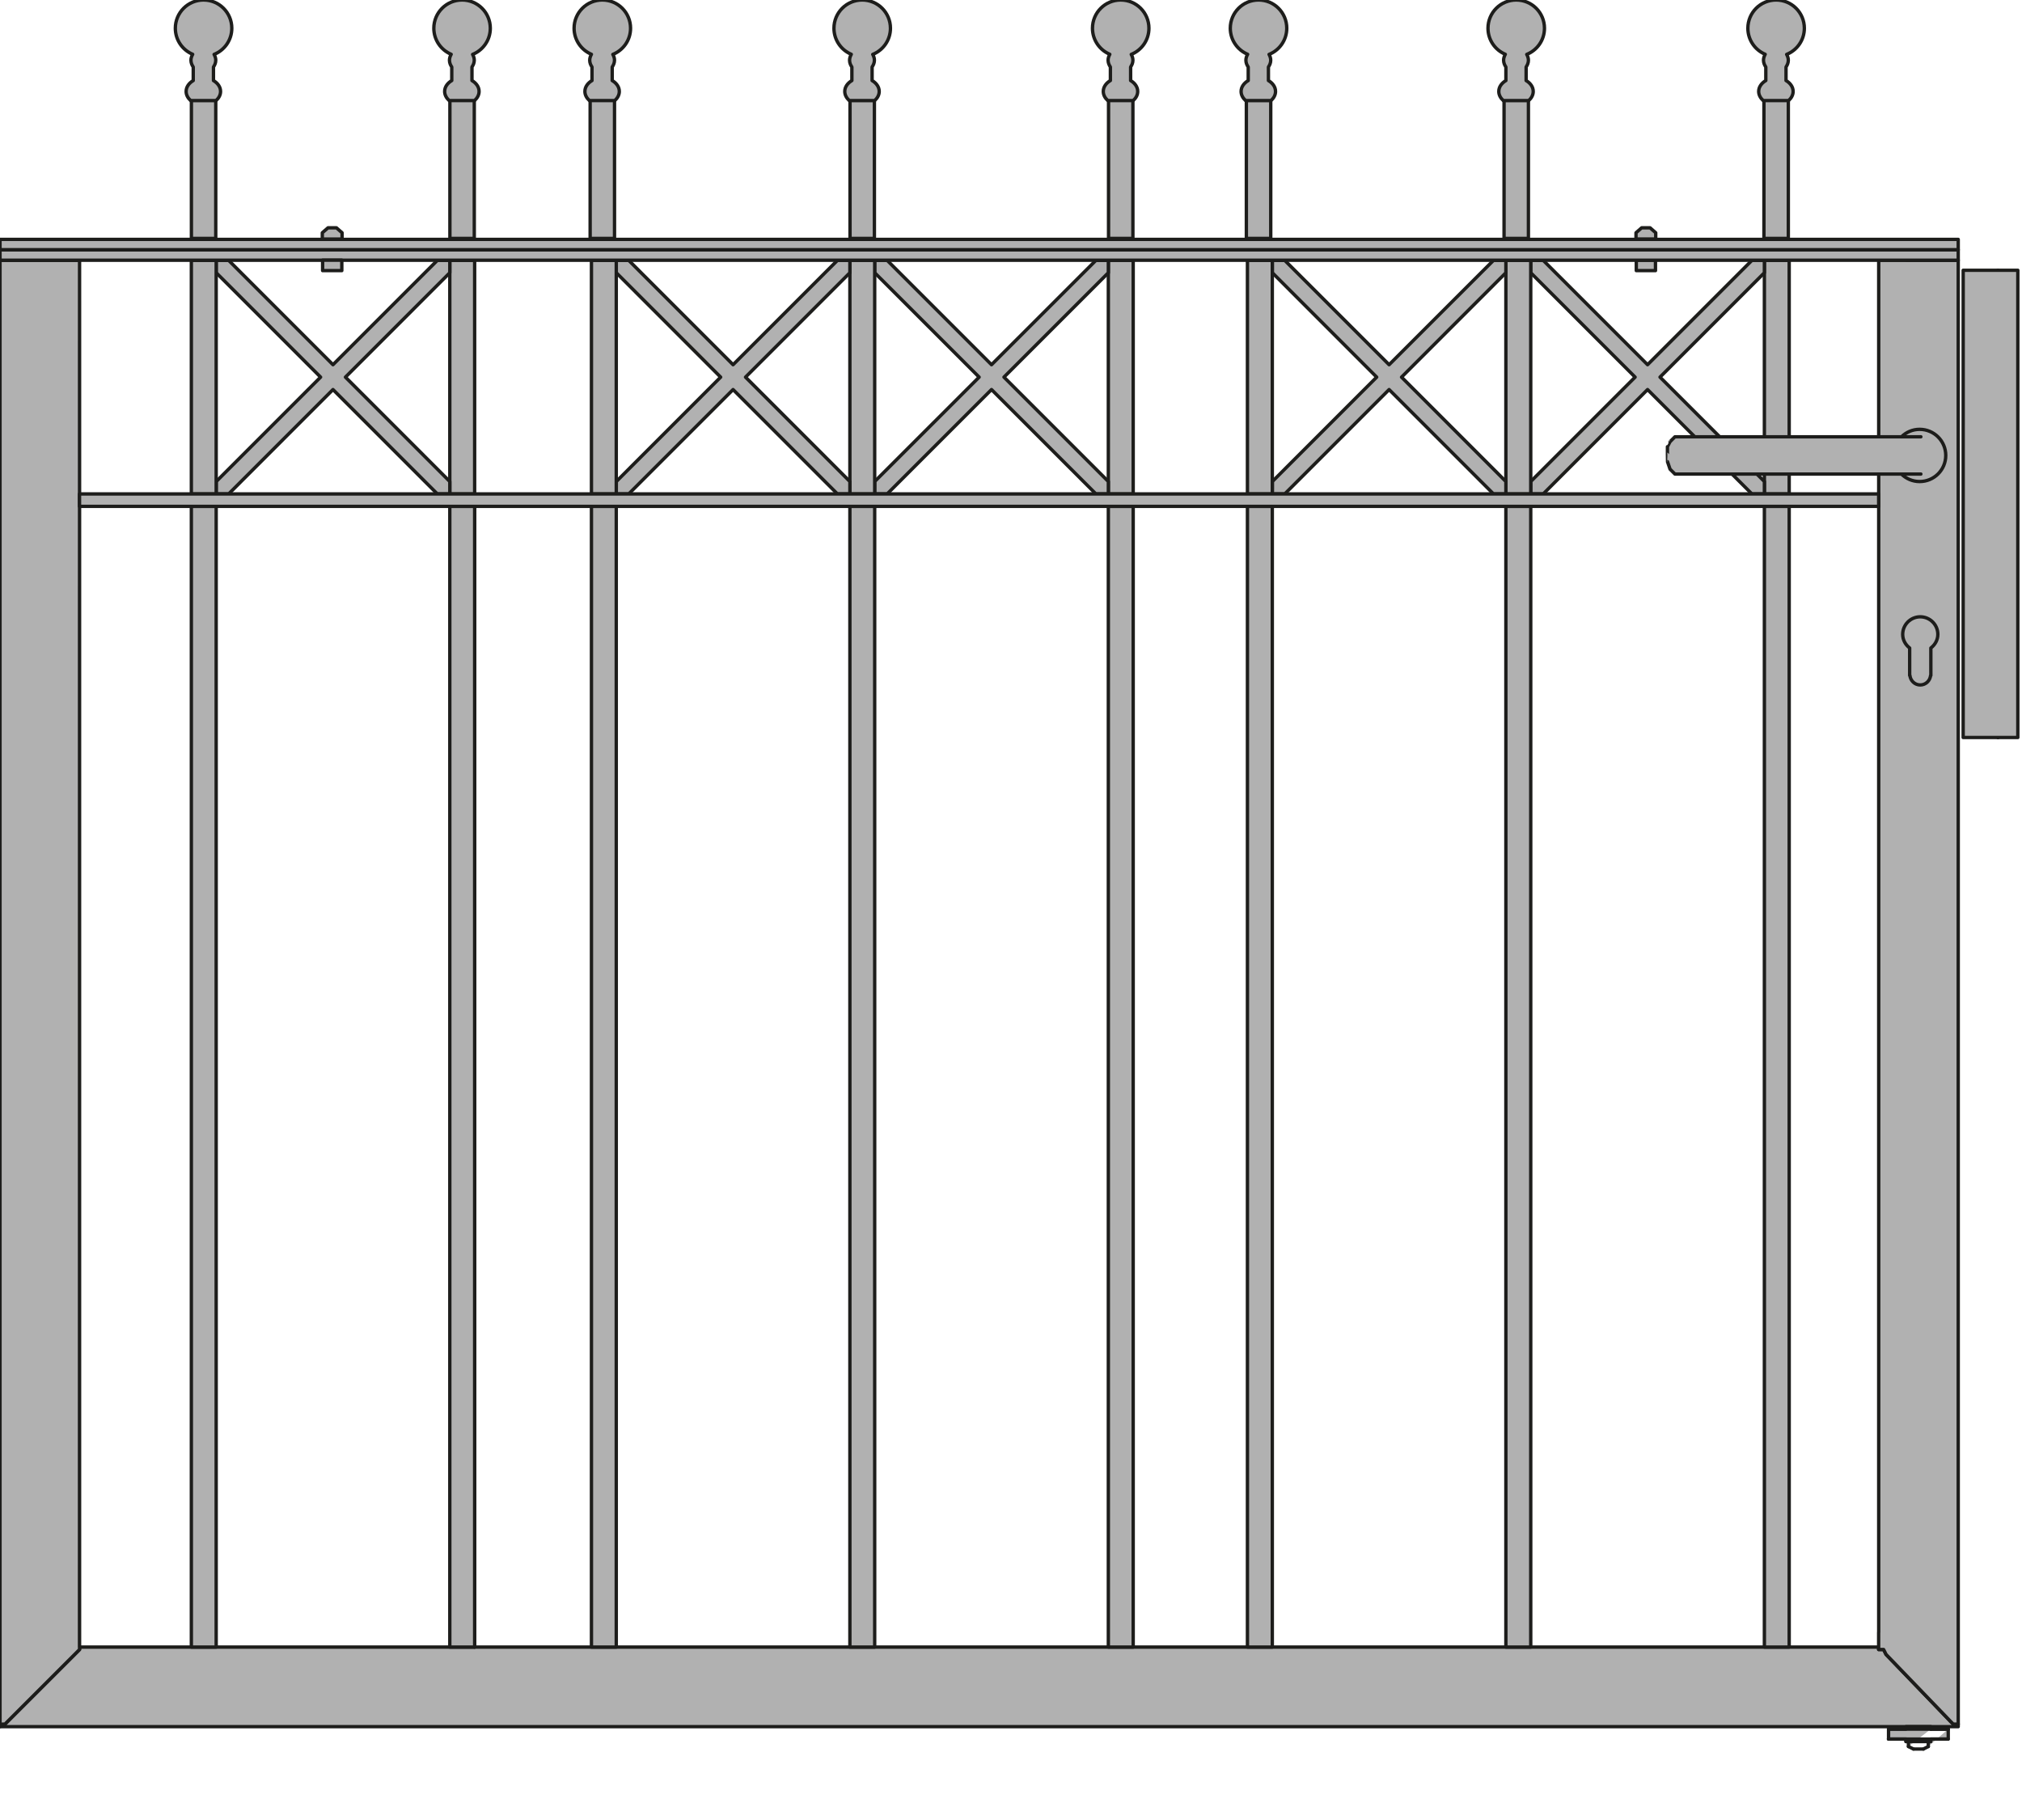 <?xml version="1.0" encoding="iso-8859-1"?>
<!-- Generator: Adobe Illustrator 20.1.0, SVG Export Plug-In . SVG Version: 6.00 Build 0)  -->
<svg version="1.1" preserveAspectRatio="none" id="Ebene_1" xmlns="http://www.w3.org/2000/svg"
	xmlns:xlink="http://www.w3.org/1999/xlink" x="0px" y="0px" viewBox="-37.423 -1.187 150 135" width="150" height="135"
	style="enable-background:new -37.423 -1.187 150 135;" xml:space="preserve">
	<g>

		<polyline
			style="fill:#B1B1B1;stroke:#1D1D1B;stroke-width:0.25;stroke-linecap:round;stroke-linejoin:round;stroke-miterlimit:10;"
			points="
		-31.525,120.987 101.942,120.987 101.942,121.169 102.311,121.169 102.497,121.54 102.5,121.54 107.29,126.517 107.475,126.702 
		107.844,126.702 107.844,126.89 -37.421,126.89 -37.238,126.702 -37.052,126.702 -36.868,126.517 -31.892,121.54 -31.522,121.169 
		-31.522,120.987 	" />

		<line
			style="fill:#B1B1B1;stroke:#1D1D1B;stroke-width:0.25;stroke-linecap:round;stroke-linejoin:round;stroke-miterlimit:10;"
			x1="102.5" y1="18.124" x2="107.29" y2="18.124" />

		<path
			style="fill:#B1B1B1;stroke:#1D1D1B;stroke-width:0.25;stroke-linecap:round;stroke-linejoin:round;stroke-miterlimit:10;"
			d="
		M-23.044,36.374" />

		<path
			style="fill:#B1B1B1;stroke:#1D1D1B;stroke-width:0.25;stroke-linecap:round;stroke-linejoin:round;stroke-miterlimit:10;"
			d="
		M-23.044,120.433" />

		<line
			style="fill:#B1B1B1;stroke:#1D1D1B;stroke-width:0.25;stroke-linecap:round;stroke-linejoin:round;stroke-miterlimit:10;"
			x1="-2.212" y1="120.987" x2="-2.212" y2="36.374" />

		<line
			style="fill:#B1B1B1;stroke:#1D1D1B;stroke-width:0.25;stroke-linecap:round;stroke-linejoin:round;stroke-miterlimit:10;"
			x1="110.794" y1="53.518" x2="110.794" y2="53.518" />

		<line
			style="fill:#B1B1B1;stroke:#1D1D1B;stroke-width:0.25;stroke-linecap:round;stroke-linejoin:round;stroke-miterlimit:10;"
			x1="110.794" y1="18.86" x2="110.794" y2="18.86" />
		<g>

			<line
				style="fill:#B1B1B1;stroke:#1D1D1B;stroke-width:0.25;stroke-linecap:round;stroke-linejoin:round;stroke-miterlimit:10;"
				x1="110.797" y1="18.86" x2="110.797" y2="53.518" />

			<polygon
				style="fill:#B1B1B1;stroke:#1D1D1B;stroke-width:0.25;stroke-linecap:round;stroke-linejoin:round;stroke-miterlimit:10;"
				points="
			112.267,18.86 108.214,18.86 108.212,53.518 112.267,53.518 		" />
		</g>

		<path
			style="fill:#B1B1B1;stroke:#1D1D1B;stroke-width:0.25;stroke-linecap:round;stroke-linejoin:round;stroke-miterlimit:10;"
			d="
		M86.83,33.976" />
		<g>

			<line
				style="fill:#B1B1B1;stroke:#1D1D1B;stroke-width:0.25;stroke-linecap:round;stroke-linejoin:round;stroke-miterlimit:10;"
				x1="105.815" y1="127.073" x2="107.105" y2="127.073" />

			<polyline
				style="fill:#B1B1B1;stroke:#1D1D1B;stroke-width:0.25;stroke-linecap:round;stroke-linejoin:round;stroke-miterlimit:10;"
				points="
			107.105,127.067 107.105,127.808 105.815,127.808 105.815,127.993 105.625,127.995 105.625,128.362 		" />

			<polyline
				style="fill:#B1B1B1;stroke:#1D1D1B;stroke-width:0.25;stroke-linecap:round;stroke-linejoin:round;stroke-miterlimit:10;"
				points="
			105.815,127.067 105.815,126.89 103.968,126.89 103.968,127.067 102.677,127.067 102.677,127.808 103.968,127.808 
			103.968,127.993 104.152,127.995 104.152,128.362 		" />

			<line
				style="fill:#B1B1B1;stroke:#1D1D1B;stroke-width:0.25;stroke-linecap:round;stroke-linejoin:round;stroke-miterlimit:10;"
				x1="105.258" y1="128.548" x2="104.542" y2="128.548" />

			<line
				style="fill:#B1B1B1;stroke:#1D1D1B;stroke-width:0.25;stroke-linecap:round;stroke-linejoin:round;stroke-miterlimit:10;"
				x1="104.155" y1="128.362" x2="104.523" y2="128.548" />

			<line
				style="fill:#B1B1B1;stroke:#1D1D1B;stroke-width:0.25;stroke-linecap:round;stroke-linejoin:round;stroke-miterlimit:10;"
				x1="105.261" y1="128.548" x2="105.628" y2="128.362" />

			<line
				style="fill:#B1B1B1;stroke:#1D1D1B;stroke-width:0.25;stroke-linecap:round;stroke-linejoin:round;stroke-miterlimit:10;"
				x1="107.096" y1="127.81" x2="102.669" y2="127.81" />

			<line
				style="fill:#B1B1B1;stroke:#1D1D1B;stroke-width:0.25;stroke-linecap:round;stroke-linejoin:round;stroke-miterlimit:10;"
				x1="102.677" y1="127.073" x2="107.105" y2="127.073" />

			<line
				style="fill:#B1B1B1;stroke:#1D1D1B;stroke-width:0.25;stroke-linecap:round;stroke-linejoin:round;stroke-miterlimit:10;"
				x1="105.794" y1="127.995" x2="103.968" y2="127.995" />
		</g>

		<polyline
			style="fill:#B1B1B1;stroke:#1D1D1B;stroke-width:0.25;stroke-linecap:round;stroke-linejoin:round;stroke-miterlimit:10;"
			points="
		-31.525,120.985 -31.521,18.124 -31.521,120.985 -31.522,121.167 -31.892,121.538 -36.868,126.513 -37.052,126.7 -37.238,126.7 
		-37.423,126.886 -37.423,18.124 -31.519,18.124 	" />

		<polygon
			style="fill:#B1B1B1;stroke:#1D1D1B;stroke-width:0.25;stroke-linecap:round;stroke-linejoin:round;stroke-miterlimit:10;"
			points="
		101.947,18.121 101.947,119.896 101.942,119.896 101.942,121.167 102.311,121.167 102.497,121.538 102.5,121.538 107.29,126.513 
		107.475,126.7 107.846,126.7 107.846,18.124 	" />
		<g>
			<g>

				<rect x="93.466" y="18.124"
					style="fill:#B1B1B1;stroke:#1D1D1B;stroke-width:0.25;stroke-linecap:round;stroke-linejoin:round;stroke-miterlimit:10;"
					width="1.84" height="17.328" />

				<polygon
					style="fill:#B1B1B1;stroke:#1D1D1B;stroke-width:0.25;stroke-linecap:round;stroke-linejoin:round;stroke-miterlimit:10;"
					points="
				76.133,19.044 76.133,18.124 77.057,18.124 84.8,25.866 92.542,18.124 93.466,18.124 93.466,19.044 85.723,26.787 93.466,34.53 
				93.466,35.452 92.542,35.452 84.8,27.709 77.057,35.452 76.133,35.452 76.134,34.53 83.877,26.787 76.134,19.044 			" />

				<rect x="74.289" y="18.124"
					style="fill:#B1B1B1;stroke:#1D1D1B;stroke-width:0.25;stroke-linecap:round;stroke-linejoin:round;stroke-miterlimit:10;"
					width="1.845" height="17.328" />

				<rect x="93.466" y="36.374"
					style="fill:#B1B1B1;stroke:#1D1D1B;stroke-width:0.25;stroke-linecap:round;stroke-linejoin:round;stroke-miterlimit:10;"
					width="1.84" height="84.613" />

				<rect x="74.289" y="36.374"
					style="fill:#B1B1B1;stroke:#1D1D1B;stroke-width:0.25;stroke-linecap:round;stroke-linejoin:round;stroke-miterlimit:10;"
					width="1.845" height="84.613" />
			</g>
			<g>

				<polygon
					style="fill:#B1B1B1;stroke:#1D1D1B;stroke-width:0.25;stroke-linecap:round;stroke-linejoin:round;stroke-miterlimit:10;"
					points="
				56.962,19.044 56.962,18.124 57.883,18.124 65.626,25.866 73.37,18.124 74.289,18.124 74.289,19.044 66.549,26.787 74.289,34.53 
				74.289,35.452 73.37,35.452 65.626,27.709 57.883,35.452 56.962,35.452 56.965,34.53 64.706,26.787 56.965,19.044 			" />

				<rect x="55.117" y="18.124"
					style="fill:#B1B1B1;stroke:#1D1D1B;stroke-width:0.25;stroke-linecap:round;stroke-linejoin:round;stroke-miterlimit:10;"
					width="1.845" height="17.328" />

				<rect x="55.117" y="36.374"
					style="fill:#B1B1B1;stroke:#1D1D1B;stroke-width:0.25;stroke-linecap:round;stroke-linejoin:round;stroke-miterlimit:10;"
					width="1.845" height="84.613" />
			</g>
		</g>
		<g>
			<g>

				<rect x="44.798" y="18.124"
					style="fill:#B1B1B1;stroke:#1D1D1B;stroke-width:0.25;stroke-linecap:round;stroke-linejoin:round;stroke-miterlimit:10;"
					width="1.844" height="17.328" />

				<polygon
					style="fill:#B1B1B1;stroke:#1D1D1B;stroke-width:0.25;stroke-linecap:round;stroke-linejoin:round;stroke-miterlimit:10;"
					points="
				27.465,19.044 27.465,18.124 28.389,18.124 36.132,25.866 43.877,18.124 44.798,18.124 44.798,19.044 37.055,26.787 
				44.798,34.53 44.798,35.452 43.877,35.452 36.132,27.709 28.389,35.452 27.465,35.452 27.467,34.53 35.213,26.787 27.467,19.044 
							" />

				<rect x="25.625" y="18.124"
					style="fill:#B1B1B1;stroke:#1D1D1B;stroke-width:0.25;stroke-linecap:round;stroke-linejoin:round;stroke-miterlimit:10;"
					width="1.84" height="17.328" />

				<rect x="44.798" y="36.374"
					style="fill:#B1B1B1;stroke:#1D1D1B;stroke-width:0.25;stroke-linecap:round;stroke-linejoin:round;stroke-miterlimit:10;"
					width="1.844" height="84.613" />

				<rect x="25.625" y="36.374"
					style="fill:#B1B1B1;stroke:#1D1D1B;stroke-width:0.25;stroke-linecap:round;stroke-linejoin:round;stroke-miterlimit:10;"
					width="1.84" height="84.613" />
			</g>
			<g>

				<polygon
					style="fill:#B1B1B1;stroke:#1D1D1B;stroke-width:0.25;stroke-linecap:round;stroke-linejoin:round;stroke-miterlimit:10;"
					points="
				8.294,19.044 8.294,18.124 9.217,18.124 16.959,25.866 24.702,18.124 25.625,18.124 25.625,19.044 17.883,26.787 25.625,34.53 
				25.625,35.452 24.702,35.452 16.959,27.709 9.217,35.452 8.294,35.452 8.297,34.53 16.038,26.787 8.297,19.044 			" />

				<rect x="6.453" y="18.124"
					style="fill:#B1B1B1;stroke:#1D1D1B;stroke-width:0.25;stroke-linecap:round;stroke-linejoin:round;stroke-miterlimit:10;"
					width="1.841" height="17.328" />

				<rect x="6.453" y="36.374"
					style="fill:#B1B1B1;stroke:#1D1D1B;stroke-width:0.25;stroke-linecap:round;stroke-linejoin:round;stroke-miterlimit:10;"
					width="1.841" height="84.613" />
			</g>
		</g>
		<g>
			<g>

				<rect x="-4.055" y="18.124"
					style="fill:#B1B1B1;stroke:#1D1D1B;stroke-width:0.25;stroke-linecap:round;stroke-linejoin:round;stroke-miterlimit:10;"
					width="1.843" height="17.328" />

				<polygon
					style="fill:#B1B1B1;stroke:#1D1D1B;stroke-width:0.25;stroke-linecap:round;stroke-linejoin:round;stroke-miterlimit:10;"
					points="
				-21.386,19.044 -21.386,18.124 -20.461,18.124 -12.721,25.866 -4.978,18.124 -4.055,18.124 -4.055,19.044 -11.797,26.787 
				-4.055,34.53 -4.055,35.452 -4.978,35.452 -12.721,27.709 -20.461,35.452 -21.386,35.452 -21.383,34.53 -13.64,26.787 
				-21.383,19.044 			" />

				<rect x="-23.228" y="18.124"
					style="fill:#B1B1B1;stroke:#1D1D1B;stroke-width:0.25;stroke-linecap:round;stroke-linejoin:round;stroke-miterlimit:10;"
					width="1.842" height="17.328" />

				<rect x="-4.055" y="36.374"
					style="fill:#B1B1B1;stroke:#1D1D1B;stroke-width:0.25;stroke-linecap:round;stroke-linejoin:round;stroke-miterlimit:10;"
					width="1.843" height="84.613" />

				<rect x="-23.228" y="36.374"
					style="fill:#B1B1B1;stroke:#1D1D1B;stroke-width:0.25;stroke-linecap:round;stroke-linejoin:round;stroke-miterlimit:10;"
					width="1.842" height="84.613" />
			</g>
		</g>
		<g>

			<path
				style="fill:#B1B1B1;stroke:#1D1D1B;stroke-width:0.25;stroke-linecap:round;stroke-linejoin:round;stroke-miterlimit:10;"
				d="
			M86.466,31.581h-0.003l0.367-0.368h16.807c0.348-0.342,0.82-0.554,1.345-0.554c1.073,0,1.939,0.868,1.939,1.936
			c0,1.07-0.866,1.937-1.939,1.937c-0.526,0-1-0.214-1.35-0.556H86.83l-0.367-0.368h0.003l-0.188-0.552
			c-0.004,0-0.004-0.554-0.004-0.554v-0.554C86.278,31.948,86.466,31.581,86.466,31.581z" />

			<line
				style="fill:#B1B1B1;stroke:#1D1D1B;stroke-width:0.25;stroke-linecap:round;stroke-linejoin:round;stroke-miterlimit:10;"
				x1="105.076" y1="33.976" x2="103.658" y2="33.976" />

			<line
				style="fill:#B1B1B1;stroke:#1D1D1B;stroke-width:0.25;stroke-linecap:round;stroke-linejoin:round;stroke-miterlimit:10;"
				x1="103.658" y1="31.212" x2="105.076" y2="31.212" />
		</g>

		<path
			style="fill:#B1B1B1;stroke:#1D1D1B;stroke-width:0.25;stroke-linecap:round;stroke-linejoin:round;stroke-miterlimit:10;"
			d="
		M103.726,45.868c0-0.72,0.587-1.303,1.302-1.303c0.719,0,1.306,0.583,1.306,1.303c0,0.42-0.215,0.774-0.519,1.013v2.038h-0.019
		c-0.044,0.391-0.363,0.701-0.769,0.701c-0.401,0-0.721-0.31-0.765-0.701h-0.018V46.88
		C103.937,46.642,103.726,46.288,103.726,45.868z" />

		<path
			style="fill:#B1B1B1;stroke:#1D1D1B;stroke-width:0.25;stroke-linecap:round;stroke-linejoin:round;stroke-miterlimit:10;"
			d="
		M101.942,35.452" />

		<rect x="-31.524" y="35.452"
			style="fill:#B1B1B1;stroke:#1D1D1B;stroke-width:0.25;stroke-linecap:round;stroke-linejoin:round;stroke-miterlimit:10;"
			width="133.468" height="0.922" />
		<g>

			<rect x="83.964" y="18.111"
				style="fill:#B1B1B1;stroke:#1D1D1B;stroke-width:0.25;stroke-linecap:round;stroke-linejoin:round;stroke-miterlimit:10;"
				width="1.423" height="0.775" />

			<polygon
				style="fill:#B1B1B1;stroke:#1D1D1B;stroke-width:0.25;stroke-linecap:round;stroke-linejoin:round;stroke-miterlimit:10;"
				points="
			83.942,16.545 85.406,16.545 85.406,16.079 84.987,15.711 84.361,15.711 83.942,16.079 		" />
		</g>
		<g>

			<rect x="-37.423" y="17.35"
				style="fill:#B1B1B1;stroke:#1D1D1B;stroke-width:0.25;stroke-linecap:round;stroke-linejoin:round;stroke-miterlimit:10;"
				width="145.269" height="0.765" />

			<rect x="-37.423" y="16.569"
				style="fill:#B1B1B1;stroke:#1D1D1B;stroke-width:0.25;stroke-linecap:round;stroke-linejoin:round;stroke-miterlimit:10;"
				width="145.269" height="0.765" />
		</g>
		<g>

			<rect x="-13.49" y="18.111"
				style="fill:#B1B1B1;stroke:#1D1D1B;stroke-width:0.25;stroke-linecap:round;stroke-linejoin:round;stroke-miterlimit:10;"
				width="1.424" height="0.775" />

			<polygon
				style="fill:#B1B1B1;stroke:#1D1D1B;stroke-width:0.25;stroke-linecap:round;stroke-linejoin:round;stroke-miterlimit:10;"
				points="
			-13.513,16.545 -12.046,16.545 -12.046,16.079 -12.465,15.711 -13.09,15.711 -13.513,16.079 		" />
		</g>
		<g>
			<g>
				<g>

					<rect x="-23.224" y="5.591"
						style="fill:#B1B1B1;stroke:#1D1D1B;stroke-width:0.25;stroke-linecap:round;stroke-linejoin:round;stroke-miterlimit:10;"
						width="1.807" height="10.908" />

					<path
						style="fill:#B1B1B1;stroke:#1D1D1B;stroke-width:0.25;stroke-linecap:round;stroke-linejoin:round;stroke-miterlimit:10;"
						d="
					M-20.227,0.908c0-1.157-0.937-2.095-2.094-2.095c-1.157,0-2.095,0.938-2.095,2.095c0,0.87,0.53,1.615,1.286,1.932
					c-0.073,0.133-0.128,0.278-0.128,0.441c0,0.19,0.072,0.356,0.17,0.503v1.004c-0.312,0.188-0.527,0.47-0.527,0.808
					c0,0.262,0.134,0.496,0.336,0.678h1.882c0.204-0.182,0.336-0.416,0.336-0.678c0-0.337-0.216-0.622-0.526-0.808V3.782
					c0.098-0.146,0.17-0.312,0.17-0.502c0-0.159-0.053-0.301-0.123-0.432C-20.771,2.539-20.227,1.789-20.227,0.908z" />
				</g>
				<g>

					<rect x="-4.048" y="5.591"
						style="fill:#B1B1B1;stroke:#1D1D1B;stroke-width:0.25;stroke-linecap:round;stroke-linejoin:round;stroke-miterlimit:10;"
						width="1.809" height="10.908" />

					<path
						style="fill:#B1B1B1;stroke:#1D1D1B;stroke-width:0.25;stroke-linecap:round;stroke-linejoin:round;stroke-miterlimit:10;"
						d="
					M-1.05,0.908c0-1.157-0.938-2.095-2.094-2.095c-1.157,0-2.096,0.938-2.096,2.095c0,0.87,0.531,1.615,1.287,1.932
					C-4.027,2.973-4.08,3.118-4.08,3.28c0,0.19,0.071,0.356,0.171,0.503v1.004c-0.312,0.188-0.528,0.47-0.528,0.808
					c0,0.262,0.134,0.496,0.335,0.678h1.883c0.203-0.182,0.336-0.416,0.336-0.678c0-0.337-0.215-0.622-0.527-0.808V3.782
					c0.098-0.146,0.17-0.312,0.17-0.502c0-0.159-0.052-0.301-0.122-0.432C-1.595,2.539-1.05,1.789-1.05,0.908z" />
				</g>
				<g>

					<rect x="6.356" y="5.591"
						style="fill:#B1B1B1;stroke:#1D1D1B;stroke-width:0.25;stroke-linecap:round;stroke-linejoin:round;stroke-miterlimit:10;"
						width="1.808" height="10.908" />

					<path
						style="fill:#B1B1B1;stroke:#1D1D1B;stroke-width:0.25;stroke-linecap:round;stroke-linejoin:round;stroke-miterlimit:10;"
						d="
					M9.354,0.908c0-1.157-0.938-2.095-2.095-2.095S5.165-0.248,5.165,0.908c0,0.87,0.53,1.615,1.286,1.932
					C6.379,2.973,6.324,3.118,6.324,3.28c0,0.19,0.071,0.356,0.17,0.503v1.004c-0.312,0.188-0.527,0.47-0.527,0.808
					c0,0.262,0.134,0.496,0.336,0.678h1.882C8.387,6.091,8.52,5.856,8.52,5.595c0-0.337-0.215-0.622-0.527-0.808V3.782
					c0.098-0.146,0.17-0.312,0.17-0.502c0-0.159-0.052-0.301-0.122-0.432C8.809,2.539,9.354,1.789,9.354,0.908z" />
				</g>
				<g>

					<rect x="25.635" y="5.591"
						style="fill:#B1B1B1;stroke:#1D1D1B;stroke-width:0.25;stroke-linecap:round;stroke-linejoin:round;stroke-miterlimit:10;"
						width="1.809" height="10.908" />

					<path
						style="fill:#B1B1B1;stroke:#1D1D1B;stroke-width:0.25;stroke-linecap:round;stroke-linejoin:round;stroke-miterlimit:10;"
						d="
					M28.634,0.908c0-1.157-0.939-2.095-2.096-2.095c-1.156,0-2.095,0.938-2.095,2.095c0,0.87,0.531,1.615,1.286,1.932
					c-0.072,0.133-0.127,0.278-0.127,0.441c0,0.19,0.071,0.356,0.171,0.503v1.004c-0.312,0.188-0.528,0.47-0.528,0.808
					c0,0.262,0.135,0.496,0.336,0.678h1.882C27.667,6.091,27.8,5.856,27.8,5.595c0-0.337-0.215-0.622-0.527-0.808V3.782
					c0.098-0.146,0.171-0.312,0.171-0.502c0-0.159-0.053-0.301-0.123-0.432C28.089,2.539,28.634,1.789,28.634,0.908z" />
				</g>
			</g>
			<g>

				<rect x="44.813" y="5.591"
					style="fill:#B1B1B1;stroke:#1D1D1B;stroke-width:0.25;stroke-linecap:round;stroke-linejoin:round;stroke-miterlimit:10;"
					width="1.807" height="10.908" />

				<path
					style="fill:#B1B1B1;stroke:#1D1D1B;stroke-width:0.25;stroke-linecap:round;stroke-linejoin:round;stroke-miterlimit:10;"
					d="
				M47.809,0.908c0-1.157-0.935-2.095-2.094-2.095c-1.156,0-2.094,0.938-2.094,2.095c0,0.87,0.529,1.615,1.285,1.932
				C44.835,2.973,44.78,3.118,44.78,3.28c0,0.19,0.072,0.356,0.17,0.503v1.004c-0.313,0.188-0.527,0.47-0.527,0.808
				c0,0.262,0.133,0.496,0.336,0.678h1.881c0.205-0.182,0.336-0.416,0.336-0.678c0-0.337-0.215-0.622-0.525-0.808V3.782
				c0.098-0.146,0.17-0.312,0.17-0.502c0-0.159-0.053-0.301-0.123-0.432C47.266,2.539,47.809,1.789,47.809,0.908z" />
			</g>
			<g>

				<rect x="55.037" y="5.591"
					style="fill:#B1B1B1;stroke:#1D1D1B;stroke-width:0.25;stroke-linecap:round;stroke-linejoin:round;stroke-miterlimit:10;"
					width="1.809" height="10.908" />

				<path
					style="fill:#B1B1B1;stroke:#1D1D1B;stroke-width:0.25;stroke-linecap:round;stroke-linejoin:round;stroke-miterlimit:10;"
					d="
				M58.035,0.908c0-1.157-0.938-2.095-2.094-2.095c-1.158,0-2.096,0.938-2.096,2.095c0,0.87,0.531,1.615,1.287,1.932
				c-0.074,0.133-0.129,0.278-0.129,0.441c0,0.19,0.072,0.356,0.172,0.503v1.004c-0.312,0.188-0.529,0.47-0.529,0.808
				c0,0.262,0.135,0.496,0.336,0.678h1.883c0.203-0.182,0.336-0.416,0.336-0.678c0-0.337-0.215-0.622-0.527-0.808V3.782
				c0.098-0.146,0.17-0.312,0.17-0.502c0-0.159-0.053-0.301-0.123-0.432C57.49,2.539,58.035,1.789,58.035,0.908z" />
			</g>
			<g>

				<rect x="74.154" y="5.591"
					style="fill:#B1B1B1;stroke:#1D1D1B;stroke-width:0.25;stroke-linecap:round;stroke-linejoin:round;stroke-miterlimit:10;"
					width="1.807" height="10.908" />

				<path
					style="fill:#B1B1B1;stroke:#1D1D1B;stroke-width:0.25;stroke-linecap:round;stroke-linejoin:round;stroke-miterlimit:10;"
					d="
				M77.152,0.908c0-1.157-0.938-2.095-2.096-2.095c-1.156,0-2.094,0.938-2.094,2.095c0,0.87,0.529,1.615,1.285,1.932
				c-0.072,0.133-0.127,0.278-0.127,0.441c0,0.19,0.072,0.356,0.17,0.503v1.004c-0.311,0.188-0.527,0.47-0.527,0.808
				c0,0.262,0.135,0.496,0.336,0.678h1.883c0.203-0.182,0.336-0.416,0.336-0.678c0-0.337-0.215-0.622-0.527-0.808V3.782
				c0.098-0.146,0.17-0.312,0.17-0.502c0-0.159-0.053-0.301-0.123-0.432C76.607,2.539,77.152,1.789,77.152,0.908z" />
			</g>
			<g>

				<rect x="93.433" y="5.591"
					style="fill:#B1B1B1;stroke:#1D1D1B;stroke-width:0.25;stroke-linecap:round;stroke-linejoin:round;stroke-miterlimit:10;"
					width="1.809" height="10.908" />

				<path
					style="fill:#B1B1B1;stroke:#1D1D1B;stroke-width:0.25;stroke-linecap:round;stroke-linejoin:round;stroke-miterlimit:10;"
					d="
				M96.431,0.908c0-1.157-0.937-2.095-2.096-2.095c-1.156,0-2.094,0.938-2.094,2.095c0,0.87,0.531,1.615,1.285,1.932
				C93.455,2.973,93.4,3.118,93.4,3.28c0,0.19,0.072,0.356,0.172,0.503v1.004c-0.312,0.188-0.529,0.47-0.529,0.808
				c0,0.262,0.135,0.496,0.336,0.678h1.883c0.203-0.182,0.336-0.416,0.336-0.678c0-0.337-0.215-0.622-0.527-0.808V3.782
				c0.098-0.146,0.17-0.312,0.17-0.502c0-0.159-0.053-0.301-0.123-0.432C95.886,2.539,96.431,1.789,96.431,0.908z" />
			</g>
		</g>
	</g>
</svg>